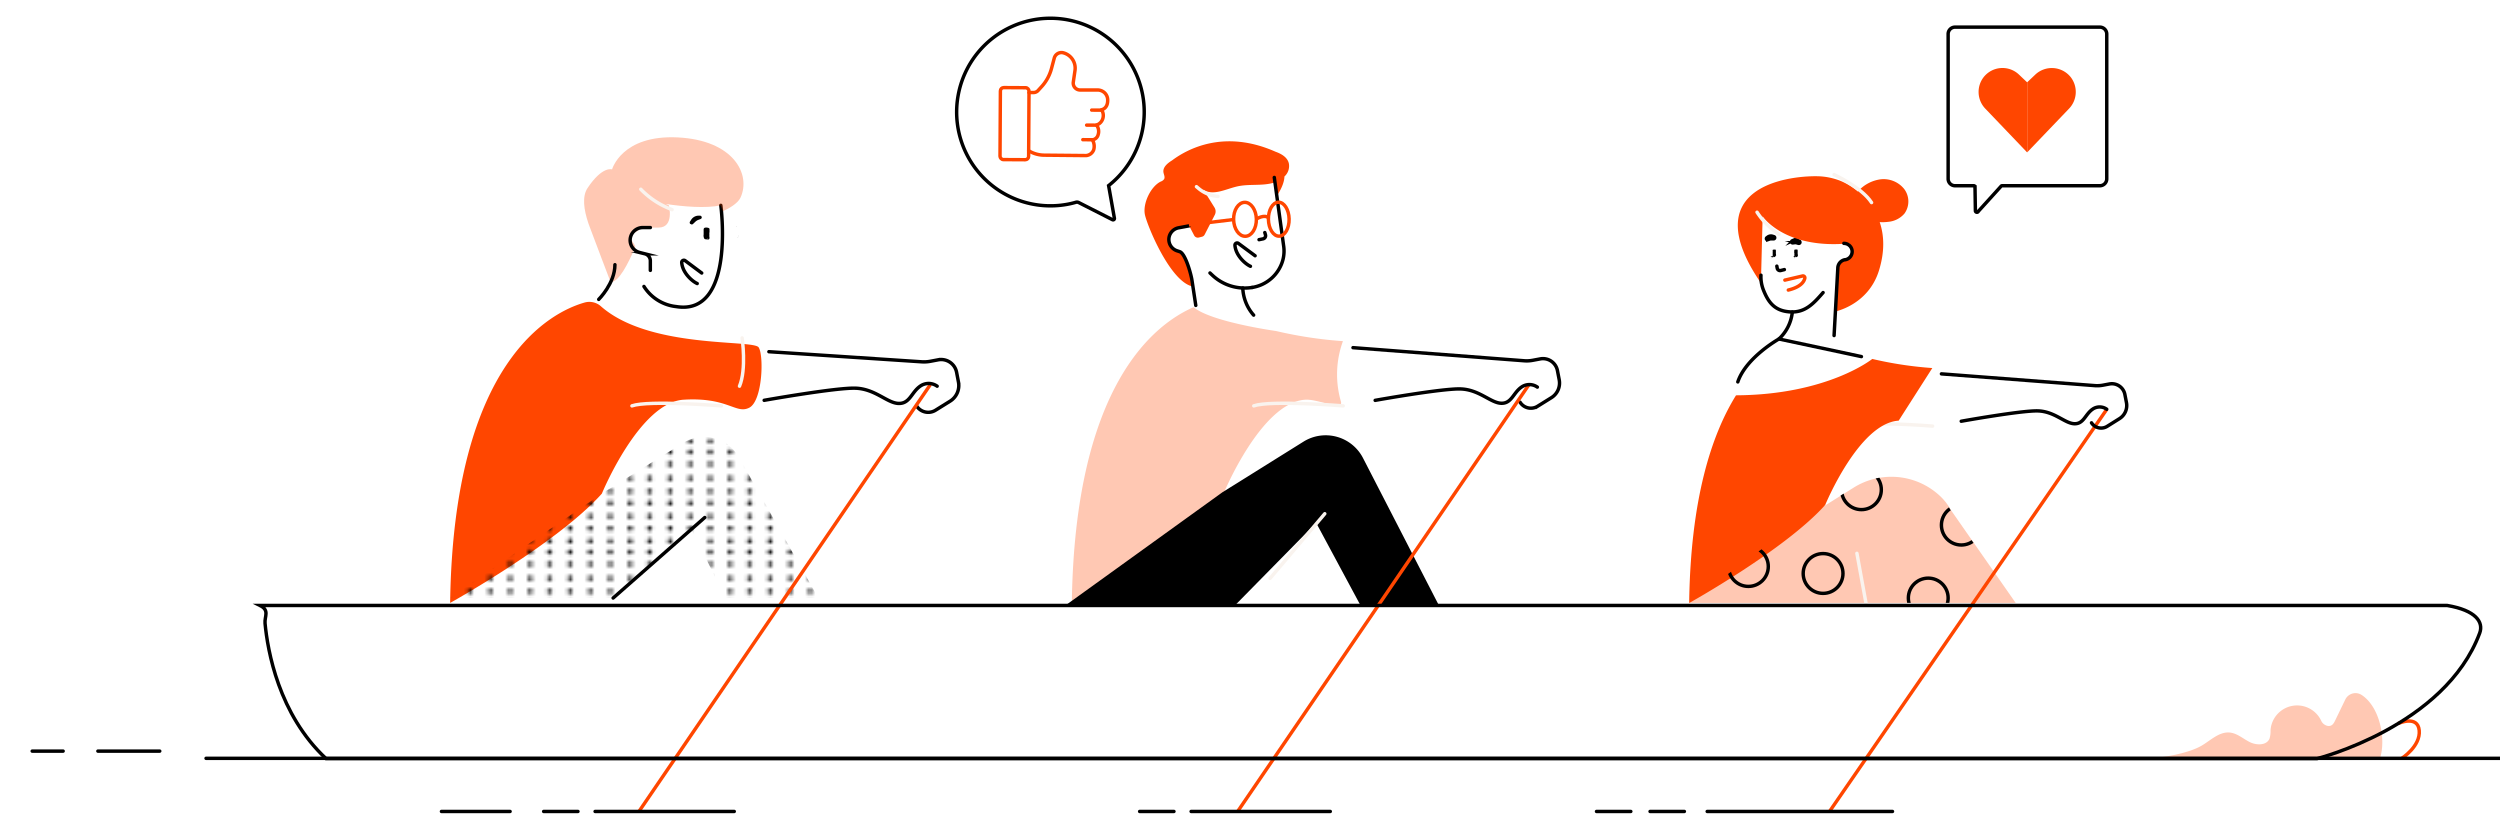 <svg xmlns="http://www.w3.org/2000/svg" xmlns:xlink="http://www.w3.org/1999/xlink" id="Layer_1" data-name="Layer 1" viewBox="0 0 725.05 239.72"><style>    .cls-1,.cls-3,.cls-4,.cls-7,.cls-9 {    fill: none;}.cls-2,.cls-6 {    fill: #ff4600;}.cls-3,.cls-9 {    stroke: #ff4600;}.cls-3,.cls-4,.cls-7,.cls-8 {    stroke-linecap: round;}.cls-3,.cls-7 {    stroke-linejoin: round;}.cls-10,.cls-4,.cls-8 {    stroke: #000;}.cls-10,.cls-4,.cls-8,.cls-9 {    stroke-miterlimit: 10;}.cls-5 {    fill: url(#_10_dpi_10_);}.cls-6 {    opacity: 0.3;}.cls-7 {    stroke: #f9f3ee;}.cls-11 {    clip-path: url(#clip-path);}</style><defs><pattern id="_10_dpi_10_" data-name="10 dpi 10%" width="28.8" height="28.8" patternTransform="translate(68.96 -131.4)" patternUnits="userSpaceOnUse" viewBox="0 0 28.8 28.8"><rect class="cls-1" width="28.8" height="28.8"></rect><path d="M9.36,28a.72.72,0,1,0-.72-.72A.72.72,0,0,0,9.36,28Z"></path><path d="M9.36,13.64a.72.72,0,1,0-.72-.72A.72.72,0,0,0,9.36,13.64Z"></path><path d="M3.43,20.84a.72.72,0,1,0-.72-.72A.72.72,0,0,0,3.43,20.84Z"></path><path d="M15.22,20.84a.72.72,0,1,0-.72-.72A.72.72,0,0,0,15.22,20.84Z"></path><path d="M3.43,5.72A.72.72,0,1,0,2.71,5,.72.72,0,0,0,3.43,5.72Z"></path><path d="M9.36,5.72A.72.72,0,1,0,8.64,5,.72.72,0,0,0,9.36,5.72Z"></path><path d="M9.36,20.84a.72.72,0,1,0-.72-.72A.72.72,0,0,0,9.36,20.84Z"></path><path d="M15.22,13.64a.72.72,0,1,0-.72-.72A.72.72,0,0,0,15.22,13.64Z"></path><path d="M3.43,13.64a.72.72,0,1,0-.72-.72A.72.72,0,0,0,3.43,13.64Z"></path><path d="M3.43,28a.72.72,0,1,0-.72-.72A.72.72,0,0,0,3.43,28Z"></path><path d="M15.22,28a.72.72,0,1,0-.72-.72A.72.72,0,0,0,15.22,28Z"></path><path d="M26.8,5.72A.72.72,0,1,0,26.08,5,.72.72,0,0,0,26.8,5.72Z"></path><path d="M26.8,13.64a.72.72,0,1,0-.72-.72A.72.72,0,0,0,26.8,13.64Z"></path><path d="M26.8,20.84a.72.72,0,1,0-.72-.72A.72.72,0,0,0,26.8,20.84Z"></path><path d="M26.8,28a.72.72,0,1,0-.72-.72A.72.72,0,0,0,26.8,28Z"></path><path d="M15.22,5.72A.72.72,0,1,0,14.5,5,.72.72,0,0,0,15.22,5.72Z"></path><circle cx="21.03" cy="27.32" r="0.72"></circle><path d="M21,13.64a.72.72,0,0,0,0-1.44.72.72,0,0,0,0,1.44Z"></path><path d="M9.36,9.83a.72.72,0,1,0-.72-.72A.72.72,0,0,0,9.36,9.83Z"></path><path d="M15.22,9.83a.72.72,0,1,0-.72-.72A.72.72,0,0,0,15.22,9.83Z"></path><path d="M3.43,9.83a.72.72,0,1,0-.72-.72A.72.72,0,0,0,3.43,9.83Z"></path><path d="M26.8,9.83a.72.72,0,1,0-.72-.72A.72.72,0,0,0,26.8,9.83Z"></path><path d="M21,9.83a.72.72,0,0,0,0-1.44.72.72,0,0,0,0,1.44Z"></path><path d="M9.36,17a.72.72,0,1,0-.72-.72A.72.72,0,0,0,9.36,17Z"></path><path d="M15.22,17a.72.72,0,1,0-.72-.72A.72.72,0,0,0,15.22,17Z"></path><path d="M3.43,17a.72.72,0,1,0-.72-.72A.72.72,0,0,0,3.43,17Z"></path><path d="M26.8,17a.72.72,0,1,0-.72-.72A.72.72,0,0,0,26.8,17Z"></path><path d="M21,17a.72.72,0,1,0-.71-.72A.72.72,0,0,0,21,17Z"></path><path d="M21,20.84a.72.72,0,0,0,0-1.44.72.72,0,0,0,0,1.44Z"></path><path d="M3.43,24.38a.72.72,0,1,0-.72-.72A.72.72,0,0,0,3.43,24.38Z"></path><path d="M15.22,24.38a.72.72,0,1,0-.72-.72A.72.72,0,0,0,15.22,24.38Z"></path><path d="M9.36,24.38a.72.72,0,1,0-.72-.72A.72.72,0,0,0,9.36,24.38Z"></path><path d="M26.8,24.38a.72.72,0,1,0-.72-.72A.72.72,0,0,0,26.8,24.38Z"></path><path d="M21,24.38a.72.72,0,1,0-.72-.72A.72.72,0,0,0,21,24.38Z"></path><path d="M21,5.72A.72.72,0,1,0,20.32,5,.72.72,0,0,0,21,5.72Z"></path><path d="M3.43,2.2a.72.72,0,1,0-.72-.72A.72.72,0,0,0,3.43,2.2Z"></path><path d="M9.36,2.2a.72.72,0,1,0-.72-.72A.72.72,0,0,0,9.36,2.2Z"></path><path d="M26.8,2.2a.72.72,0,1,0-.72-.72A.72.72,0,0,0,26.8,2.2Z"></path><path d="M15.22,2.2a.72.72,0,1,0-.72-.72A.72.72,0,0,0,15.22,2.2Z"></path><path d="M21,2.2a.72.72,0,1,0-.71-.72A.72.72,0,0,0,21,2.2Z"></path></pattern><clipPath id="clip-path"><path class="cls-1" d="M532.26,174.84H489.82L522,151.09l15.38-9.61a20.62,20.62,0,0,1,25,2.2,15.8,15.8,0,0,1,3.28,4.17l18.84,27H565.09">                                    </path></clipPath></defs><path class="cls-2" d="M575.28,22.4h0a7,7,0,0,0,.46,9.07L587.9,44.19l0-20.32-2.37-2.25A6.94,6.94,0,0,0,575.28,22.4Z">                            </path><path class="cls-2" d="M600.57,22.4a7,7,0,0,0-10.28-.78l-2.37,2.25,0,20.32L600.1,31.47A7,7,0,0,0,600.57,22.4Z">                            </path><path class="cls-3" d="M298.43,26.84h1.31a1.79,1.79,0,0,0,1.3-.56l.91-1a12.62,12.62,0,0,0,3-5.4l.8-3a2.16,2.16,0,0,1,2.52-1.59h0a4.6,4.6,0,0,1,3.49,5.21l-.48,3.3a2,2,0,0,0,1.88,2.3l5.16,0a3,3,0,0,1,2.13.9,2.91,2.91,0,0,1,.8,2.12c0,2.44-1.79,2.71-1.79,2.71a2.94,2.94,0,0,1,.42,2.41A2.84,2.84,0,0,1,318,36.27,3,3,0,0,1,318.5,39a2,2,0,0,1-1.69,1.56,3.6,3.6,0,0,1,.39,2.86,2.58,2.58,0,0,1-2.19,1.7L302.8,45a8.69,8.69,0,0,1-4.47-1.29h0">                            </path><rect class="cls-3" x="290.08" y="25.43" width="8.3" height="20.88" rx="0.97" transform="translate(0.21 -1.7) rotate(0.33)"></rect><line class="cls-3" x1="319.48" y1="31.95" x2="316.61" y2="31.93"></line><line class="cls-3" x1="318.02" y1="36.3" x2="315.15" y2="36.29"></line><line class="cls-3" x1="316.9" y1="40.53" x2="314.04" y2="40.51"></line><line class="cls-4" x1="46.33" y1="217.84" x2="28.39" y2="217.84"></line><line class="cls-4" x1="18.31" y1="217.84" x2="9.34" y2="217.84"></line><path class="cls-2" d="M169.55,87.74c-9.46,2.69-38.05,16.63-39,87.12,0,0,31.14-17.3,44-31.7,0,0,10.89-26.46,23.74-27.24s15.13,4.28,19,2.33,4.29-15.17,2.73-17.51-31.61.53-45.72-11.89A5.05,5.05,0,0,0,169.55,87.74Z">                            </path><path class="cls-5" d="M174.5,143.16,198,128.52a11.67,11.67,0,0,1,16.57,4.56l22.76,40.36H210.47l-10-20-22.69,20h-47.3Z">                            </path><path class="cls-6" d="M346.17,89.09c5.06,4.29,23.91,6.91,23.91,6.91h0a122.14,122.14,0,0,0,19.4,2.94,28.21,28.21,0,0,0-.6,17.46c.88,3-6.58-.71-10.29-.48-12.84.78-23.74,27.24-23.74,27.24-12.84,14.4-44,31.7-44,31.7C311.73,112.07,334.52,94.15,346.17,89.09Z">                            </path><path class="cls-7" d="M209.2,117.71s-21.15-1.7-25.92,0"></path><path class="cls-7" d="M215.23,98s1.32,9.06-.76,14"></path><path class="cls-4" d="M223,102l44.28,2.93a9.92,9.92,0,0,0,2.55-.15l2.28-.43a4.56,4.56,0,0,1,5.32,3.62l.54,2.82a5.35,5.35,0,0,1-2.41,5.55L271.28,119a4,4,0,0,1-5.43-1.24h0">                            </path><path class="cls-8" d="M354.84,143.16l23.45-14.64a11.67,11.67,0,0,1,16.57,4.56l21.52,41.78H394.76L381.83,150.8l-23.66,24.06H310.86Z">                            </path><path class="cls-7" d="M389.55,117.71s-21.16-1.7-25.93,0"></path><path class="cls-4" d="M392.4,100.83l49.77,3.81a9.48,9.48,0,0,0,2.38-.15l2.14-.4a4.27,4.27,0,0,1,5,3.4l.51,2.64a5,5,0,0,1-2.26,5.2l-4,2.49a3.69,3.69,0,0,1-5.08-1.16h0">                            </path><line class="cls-7" x1="384.21" y1="148.99" x2="368.34" y2="167.74"></line><path class="cls-6" d="M532.33,174.86H489.89l32.2-23.75,15.38-9.61a20.62,20.62,0,0,1,25,2.19,16.12,16.12,0,0,1,3.28,4.17l18.84,27h-19.4">                            </path><path class="cls-7" d="M560.49,123.58s-19-1.53-23.26,0"></path><path class="cls-2" d="M550.65,122c-11.53.7-21.3,24.44-21.3,24.44-11.53,12.92-39.46,28.45-39.46,28.45.41-30.14,6.46-48.75,13.59-60.24C530,114.5,542.9,104.18,543,104.1h0a109.37,109.37,0,0,0,17.41,2.64Z">                            </path><line class="cls-7" x1="538.54" y1="160.48" x2="541.16" y2="174.86"></line><line class="cls-9" x1="611.02" y1="118.69" x2="530.6" y2="235.34"></line><line class="cls-9" x1="443.44" y1="111.54" x2="358.94" y2="235.34"></line><line class="cls-9" x1="269.82" y1="111.54" x2="185.31" y2="235.34"></line><path class="cls-4" d="M611,118.69a3.56,3.56,0,0,0-4.13,0c-2.17,1.52-2.56,4.33-5.32,4.2s-5.71-3.6-10.57-3.72-22.18,3-22.18,3">                            </path><path class="cls-4" d="M445.86,112.27a4,4,0,0,0-4.61,0c-2.41,1.68-2.85,4.82-5.92,4.68s-6.37-4-11.79-4.15-24.71,3.31-24.71,3.31">                            </path><path class="cls-4" d="M271.79,112a4.24,4.24,0,0,0-4.92,0c-2.57,1.8-3,5.14-6.32,5s-6.78-4.28-12.56-4.42-26.36,3.52-26.36,3.52">                            </path><path class="cls-4" d="M563.06,108.43l44.65,3.42a9,9,0,0,0,2.14-.13l1.92-.36a3.84,3.84,0,0,1,4.48,3l.46,2.38a4.49,4.49,0,0,1-2,4.66l-3.56,2.23a3.32,3.32,0,0,1-4.57-1h0">                            </path><path class="cls-9" d="M695.52,209.84s5.67-2.58,6.1,2-5.06,8.1-5.06,8.1"></path><line class="cls-4" x1="548.86" y1="235.34" x2="495.12" y2="235.34"></line><line class="cls-4" x1="385.81" y1="235.34" x2="345.45" y2="235.34"></line><line class="cls-4" x1="488.5" y1="235.34" x2="478.55" y2="235.34"></line><line class="cls-4" x1="340.47" y1="235.34" x2="330.52" y2="235.34"></line><line class="cls-4" x1="212.95" y1="235.34" x2="172.59" y2="235.34"></line><line class="cls-4" x1="167.62" y1="235.34" x2="157.67" y2="235.34"></line><line class="cls-4" x1="147.94" y1="235.34" x2="128.03" y2="235.34"></line><line class="cls-4" x1="472.97" y1="235.34" x2="463.02" y2="235.34"></line><path class="cls-6" d="M622.92,220c4.39-.24,11.83-1.52,15.62-3.76,2.63-1.55,5.09-4.08,8.14-3.79,2.15.21,3.88,1.82,5.82,2.78s4.86,1,5.7-1a7.22,7.22,0,0,0,.3-2.42,7.72,7.72,0,0,1,14.66-2.85,2.66,2.66,0,0,0,1.88,1.56c1.29.23,1.81-.74,2.23-1.62l2.9-6a3.3,3.3,0,0,1,1.65-1.6h0a3.25,3.25,0,0,1,3,.19c5.25,3.31,7.3,12.64,5.4,18.56">                            </path><path class="cls-4" d="M719.16,183.6c1.18-3.19-1.13-6.6-9.42-8H75.41c2.85,1.42,1.27,3.17,1.46,5.19.74,7.87,3.92,26.37,17.69,39.22H672S709.07,210.73,719.16,183.6Z">                            </path><line class="cls-4" x1="725.05" y1="219.93" x2="59.76" y2="219.93"></line><path class="cls-4" d="M209.05,59.56s4.31,32.13-12.91,29.36a12.65,12.65,0,0,1-9.38-5.84">                            </path><path class="cls-6" d="M170.4,54.54c4.33-6.5,7.11-5.41,7.11-5.41s2.78-10.06,19-9.28,21.37,10.68,18.25,17.47c-.77,1.67-3.42,3.22-5.14,3.93l-.59-1.69c-4.44.93-10.86.35-15.92-.4l.88.4S195.63,66,191,66h-5.45c-.09,1.22-2.37,1.54-2.7,2.72-.2.74,1.62,2.35,1.32,3.07-1.94,4.59-4.79,10.22-7.09,10,0,0-4.82-12.63-6.16-16.26,0-.06,0-.12-.07-.19-.13-.35-.21-.6-.25-.71h0C169.32,60.79,168.78,57,170.4,54.54Z">                            </path><path class="cls-7" d="M185.85,54.89a24.26,24.26,0,0,0,8.51,5.69l.55.23"></path><path class="cls-4" d="M188.61,66h-2.19a3.67,3.67,0,0,0-3.64,4.09h0a3.66,3.66,0,0,0,2.75,3.14l1.47.37a2.12,2.12,0,0,1,1.61,2v2.81">                            </path><path class="cls-4" d="M173.64,86.83s4.7-4.66,4.7-10.06"></path><path class="cls-4" d="M202.2,82.23c-1.59-.72-4.28-3.21-4.49-6.08a.63.63,0,0,1,1-.55l4.8,3.58"></path><path class="cls-4" d="M362.65,77.23c-1.59-.73-4.28-3.21-4.49-6.09a.63.63,0,0,1,1-.55L364,74.17"></path><path d="M200.94,65l.74-.7a2.54,2.54,0,0,1,.87-.54l.64-.24a.49.49,0,0,0,.33-.51h0a.51.51,0,0,0-.53-.46l-.53,0a2.55,2.55,0,0,0-2,1.18l-.36.56a.51.51,0,0,0,.14.68l.07,0A.5.5,0,0,0,200.94,65Z">                            </path><path d="M205.72,68.71l0-.08a.26.26,0,0,0,0-.15c0-.07,0-.14,0-.2a1.94,1.94,0,0,0,0-.48h0v-.19s0-.05,0-.07a.2.2,0,0,0,0,.07l0-.07s0-.07,0-.07h0a.23.23,0,0,0,.05-.23h0s0,0,0-.08a1.13,1.13,0,0,0,0-.26l0-.14s0-.12,0-.14h0a.69.69,0,0,0,0-.13v0l0-.08c0-.08,0-.2-.08-.13s0-.11-.1-.11a.21.21,0,0,0-.17-.08.41.41,0,0,1,.11.07l-.13-.07h0L205,66v0h-.05l0,0,.1,0a.4.4,0,0,0-.19,0v0h0l-.09,0h0s0,0,0,0h0l-.12,0h0s-.09,0-.1,0l-.06,0-.1.05-.1.08c0-.07-.11,0-.1.09l-.05.06a.83.83,0,0,0-.07.13h0a.44.44,0,0,1,0,.1v0a.16.16,0,0,1,0,.09v0h0s0,0,0,.08l0,0a.34.34,0,0,0,0,.11l0,0a.08.08,0,0,0,0,.07.06.06,0,0,1,0-.05h0a.39.39,0,0,0,0,.14h0c0,.06,0,.13,0,.19v.11a0,0,0,0,0,0,0v.1h0v0h0a0,0,0,0,1,0,0v.1h0v.25h0s0,0,0,0v.13h0V68a2.72,2.72,0,0,0,0,.86,1.34,1.34,0,0,1,.05-.35v.16h0s0,.07,0,.08,0,0,0,0v0h0c-.06,0,0,0,0,.06h0v0h0s0,0,0,0h0a0,0,0,0,0,0,0l0,.06s0-.06,0-.08,0,0,0,.08h0l0,.07a.08.08,0,0,0,0,0h0l0,0,.07.09,0,0h0l0,.07h0a.71.71,0,0,0,.41.32v-.07h0v0a.52.52,0,0,0,.31.08v0h0c0,.11,0,0,.06,0h0v0a0,0,0,0,1,0,0s0,0-.05,0v0h0v0h0v0h.1s0,0,0,0h0l0,0h0a1.23,1.23,0,0,0,0-.2h0l.21,0h0a.35.35,0,0,0,.11.14s-.06,0-.05,0a.11.11,0,0,0,0,0l-.06,0a.31.31,0,0,0,0-.17c0,.07-.09.1-.15.14l.07.06a.36.36,0,0,0-.06.11h0s0,0,.06,0h-.11s0,0,0,0,.13,0,.22,0,.13-.06-.07,0h0a.34.34,0,0,0,.14,0l.1,0-.08,0v0s.07,0,.08,0h0s0,0,0,0,0,0,0,0h0s0,0,0,0h0a.1.1,0,0,0,0,0h0a.11.11,0,0,0,0-.08.31.31,0,0,0,.11-.08l.07,0h0c.06,0,.16-.12.14-.21h0l0,0h0s0,0,0,0l0-.06a.16.16,0,0,0-.05.1l0,0a1,1,0,0,0,.12-.17c0,.06-.11.11-.17.15l-.06,0,0,0h0l0,0s0,0,0,0l0,0s0,0,0,0h.07s0,0,0,0l.08-.06a1.44,1.44,0,0,1,0,.24,1.33,1.33,0,0,0,0-.24C205.77,68.7,205.79,68.68,205.72,68.71Zm-.51.49.08-.06h0s0,.15-.06.1S205.24,69.22,205.21,69.2Zm.2-.1a.16.16,0,0,1-.12,0h0s.08,0,.1-.09A.14.14,0,0,1,205.41,69.1Zm-.56.28v0h0S204.86,69.36,204.85,69.38Zm.57-.69v0s.05,0,.05,0Z">                            </path><path d="M205.66,68.86s0-.07,0-.07l-.11.17S205.66,68.92,205.66,68.86Z"></path><path d="M205.33,69.43a1,1,0,0,0,.17-.1.16.16,0,0,1-.13,0S205.33,69.41,205.33,69.43Z">                            </path><path d="M205.32,69.52l.06,0Z"></path><path d="M205,66a.49.49,0,0,1,.17.06C205.14,65.94,205.05,66,205,66Z"></path><path d="M204.85,69.68a0,0,0,0,0,0,0S204.86,69.67,204.85,69.68Z"></path><path d="M214.26,68.43s.05-.07,0-.07l-.11.16S214.27,68.49,214.26,68.43Z"></path><path d="M213.94,69l.17-.1a.18.18,0,0,1-.13,0S213.94,69,213.94,69Z"></path><path d="M213.92,69.09l.07,0Z"></path><path d="M213.59,65.56l.16.07C213.74,65.51,213.66,65.53,213.59,65.56Z"></path><path d="M213.45,69.25h0A0,0,0,0,0,213.45,69.25Z"></path><path class="cls-4" d="M515.32,77.19l.11.6a.84.84,0,0,0,1,.67l1.07-.27"></path><path class="cls-3" d="M518.65,84.12c1.29-.31,4.24-1.2,4.78-3.4a.55.55,0,0,0-.65-.68l-5.13,1.2"></path><path d="M520.14,74.39a1,1,0,0,0,0,.18,1,1,0,0,1,0-.18l.07,0,0,0h.06s0,0,0,0l0,0s0,0,0,0l0,0h0s0,0,0,0l-.05,0a.4.4,0,0,1-.14-.11.64.64,0,0,0,.1.13h0a.16.16,0,0,0,0-.07l0,0s0,0,0,0h0s0,0,0,0h0c0,.07.06.14.11.15h0l0,0a.17.17,0,0,0,.08.06.13.13,0,0,0,0,.06h0l0,0h0s0,0,0,0h0s0,0,0,0,0,0,0,0h0l.07,0v0h-.06l.08,0a.19.19,0,0,0,.1,0h0c-.15,0-.12,0,0,0s.18,0,.17,0v0h-.09s0,0,0,0h0a.15.15,0,0,0,0-.09l.06,0a.26.26,0,0,1-.13-.1.37.37,0,0,0,0,.13l0,0s0,0,0,0h0a.38.38,0,0,0,.08-.11h0a.42.42,0,0,0,.16,0h0a.75.75,0,0,0,0,.15h0a.05.05,0,0,1,0,0h0s0,0,0,0h.08v0h0v0h0v0s0,0,0,0,0,0,0,0h0s0,.08,0,0h0v0a.38.38,0,0,0,.23-.08h0v0a.56.56,0,0,0,.3-.26h0s0,0,0,0h0l0,0a.18.18,0,0,1,0-.07l0,0h0l0,0a.17.17,0,0,1,0,0h0a.13.13,0,0,1,0-.06s0,0,0,.06l0,0h0s0,0,0,0h0s0,0,0,0h0s0,0,0,0,0,0,0-.07h0v-.12a1.09,1.09,0,0,1,0,.26,2.39,2.39,0,0,0-.06-.66v.06h0v-.1s0,0,0,0h0v-.19h0v-.1h0v0s0,0,0,0v-.07h0v-.08a.27.27,0,0,0,0-.15h0a.2.2,0,0,0,0-.1h0s0,0,0,0,0,0,0,0a0,0,0,0,0,0,0v-.09l0,0v-.06h0a.26.26,0,0,1,0-.08h0a.29.29,0,0,1,0-.09h0a.61.61,0,0,0-.07-.1l0,0c0-.08-.06-.13-.08-.07l-.08,0-.08,0h0c0-.05-.05-.05-.09,0h0l-.09,0h0s0,0,0,0h-.07v0l-.15,0s0,0,.08,0l0,0h0v0l-.09,0h0l-.11.07.09-.06a.16.16,0,0,0-.13.06s-.08,0-.07.09-.07.05-.06.11l0,.06h0l0,.1h0s0,.07,0,.11V73a1.23,1.23,0,0,0,0,.19.25.25,0,0,1,0,.07h0a.18.18,0,0,0,.05.18h0s0,0,0,0v.06a.14.14,0,0,0,0-.06.11.11,0,0,0,0,0v.15h0a1.45,1.45,0,0,0,0,.36v.15a.17.17,0,0,0,0,.12v.06C520.08,74.36,520.1,74.37,520.14,74.39Zm.39.37s0-.08,0-.07h0s0,0,.06,0S520.52,74.76,520.53,74.76Zm-.13-.15a.27.27,0,0,0,.08.07h0a.15.15,0,0,1-.1,0A.11.11,0,0,1,520.4,74.61Zm.41.21h0v0Zm-.48-.47,0,0v0Z">                            </path><path d="M520.19,74.49s0-.06,0-.06l.08.13S520.19,74.54,520.19,74.49Z"></path><path d="M520.46,74.91l-.13-.07a.13.13,0,0,0,.1,0S520.46,74.89,520.46,74.91Z"></path><path d="M520.48,75l-.05,0Z"></path><path d="M520.6,72.27a.23.23,0,0,0-.12.06C520.48,72.23,520.54,72.24,520.6,72.27Z"></path><path d="M520.85,75.09h0S520.84,75.08,520.85,75.09Z"></path><path d="M513.53,74.39a1,1,0,0,0,0,.18,1,1,0,0,1,0-.18l.07,0,0,0h.06s0,0,0,0l0,0s0,0,0,0l0,0h0v0l0,0a.4.4,0,0,1-.14-.11s.07.09.09.13h0a.16.16,0,0,0,0-.07l0,0s0,0,0,0h0s0,0,0,0h0a.17.17,0,0,0,.11.15h0l.06,0a.17.17,0,0,0,.08.06v.06h0l0,0h0s0,0,0,0h0s0,0,0,0h0l.07,0v0h0l.08,0a.15.15,0,0,0,.1,0h0c-.15,0-.12,0,0,0s.18,0,.17,0v0h-.09s0,0,0,0h0a.24.24,0,0,0,0-.09l.06,0a.22.22,0,0,1-.13-.1.23.23,0,0,0,0,.13l0,0,0,0h0a.37.37,0,0,0,.09-.11h0a.42.42,0,0,0,.16,0h0a.75.75,0,0,0,0,.15h0a.05.05,0,0,1,0,0h0s0,0,0,0h.08v0h0v0h0v0s0,0,0,0l0,0h0s0,.08,0,0h0v0a.4.4,0,0,0,.23-.08h0v0a.59.59,0,0,0,.3-.26h0s0,0,0,0h0v0l.06-.07,0,0h0l0,0,0,0h0a.13.13,0,0,0,0-.06.06.06,0,0,0,0,.06l0,0h0s0,0,0,0h0s0,0,0,0h0s0,0,0,0,0,0,0-.07h0v-.12a.76.76,0,0,1,.06.26,2.39,2.39,0,0,0-.06-.66v.06h0v-.1s0,0,0,0h0v-.19h0v-.08s0,0,0,0h0v0h0v-.07h0v-.08a.27.27,0,0,0,0-.15h0a.2.2,0,0,0,0-.1h0s0,0,0,0a.08.08,0,0,0,0,0,0,0,0,0,0,0,0,.31.31,0,0,0,0-.09s0,0,0,0a.13.13,0,0,0,0-.06h0a.26.26,0,0,1,0-.08h0a.15.15,0,0,1,0-.09h0a.61.61,0,0,0-.07-.1l0,0c0-.08,0-.13-.07-.07l-.09,0-.08,0h0c0-.05,0-.05-.08,0h0l-.1,0h0s0,0,0,0h-.07v0l-.15,0a.32.32,0,0,0,.09,0l0,0h0v0l-.08,0h0l-.1.07.09-.06a.15.15,0,0,0-.13.06.09.09,0,0,0-.08.09c-.06,0-.06.05,0,.11l0,.06h0l0,.1h0s0,.07,0,.11V73a1.23,1.23,0,0,0,0,.19.64.64,0,0,0,0,.07h0a.2.2,0,0,0,0,.18h0s0,0,0,0v.06s0,0,0-.06,0,0,0,0v.15h0a2.17,2.17,0,0,0,0,.36.76.76,0,0,1,0,.15.17.17,0,0,0,0,.12v.06C513.48,74.36,513.5,74.37,513.53,74.39Zm.4.37s0-.08,0-.07h0l.07,0S513.91,74.76,513.93,74.76Zm-.13-.15a.27.27,0,0,0,.08.07h0a.14.14,0,0,1-.09,0A.11.11,0,0,1,513.8,74.61Zm.41.21h0v0Zm-.48-.47,0,0v0Z">                            </path><path d="M513.59,74.49s0-.06,0-.06l.08.13S513.59,74.54,513.59,74.49Z"></path><path d="M513.86,74.91l-.13-.07a.13.13,0,0,0,.1,0S513.86,74.89,513.86,74.91Z"></path><path d="M513.88,75l-.06,0Z"></path><path d="M514,72.27a.34.34,0,0,0-.12.06C513.88,72.23,513.94,72.24,514,72.27Z"></path><path d="M514.24,75.09h0S514.23,75.08,514.24,75.09Z"></path><path class="cls-10" d="M521.6,70.57l-.6-.18a1.68,1.68,0,0,0-.63,0l-.42.05a.32.32,0,0,1-.33-.19h0a.32.32,0,0,1,.16-.4l.3-.13a1.57,1.57,0,0,1,1.43.07l.35.21a.3.3,0,0,1,.12.41l0,0A.32.32,0,0,1,521.6,70.57Z">                            </path><path class="cls-10" d="M514.36,69.26l-.63,0a1.47,1.47,0,0,0-.62.1l-.4.14a.3.3,0,0,1-.36-.12h0a.31.31,0,0,1,.07-.42l.27-.2a1.54,1.54,0,0,1,1.41-.23l.39.12a.31.31,0,0,1,.2.37v0A.31.31,0,0,1,514.36,69.26Z">                            </path><path class="cls-2" d="M526.9,51.11A19.1,19.1,0,0,1,534,52.55a19.81,19.81,0,0,1,4.82,3A10.62,10.62,0,0,1,545.46,52a7.65,7.65,0,0,1,6.79,2.81,6,6,0,0,1,.07,7.14,7,7,0,0,1-4.63,2.38,13.47,13.47,0,0,1-2.54.09c1.28,3.77,1.52,8.42-.2,14-3.14,10.21-13,12-13,12L533,77.79s.65-2.46,2.79-2.66.54-4.55.54-4.55c-18.75,1.79-25.13-7.83-25.13-7.83l-.5,19.33C491.76,54.48,518.06,51,526.9,51.11Z">                            </path><path class="cls-4" d="M510.71,79.82a10.45,10.45,0,0,0,.61,4c1.53,4,3.45,6.39,7.93,6.64h0c4.27.23,6.68-2.37,9.48-5.61">                            </path><path class="cls-4" d="M519.83,90.53a.68.68,0,0,0-.05.24,12.39,12.39,0,0,1-3.86,7.54s-9.53,5.35-11.92,12.45">                            </path><path class="cls-7" d="M531.92,50.64s8,3.68,10.87,8.11"></path><path class="cls-7" d="M509.58,61.55a22.2,22.2,0,0,0,6.34,6.39"></path><path class="cls-4" d="M534.76,70.58a2.4,2.4,0,0,1,2.4,2.39h0a2.4,2.4,0,0,1-2,2.36l-.14,0A2.53,2.53,0,0,0,533,77.79l-1.08,19.52">                            </path><line class="cls-4" x1="515.92" y1="98.31" x2="539.85" y2="103.42"></line><g class="cls-11"><circle class="cls-4" cx="568.82" cy="152.29" r="5.77"></circle><circle class="cls-4" cx="559.23" cy="173.44" r="5.77"></circle><circle class="cls-4" cx="539.85" cy="142.03" r="5.77"></circle><circle class="cls-4" cx="528.73" cy="166.32" r="5.77"></circle><circle class="cls-4" cx="507.07" cy="164.3" r="5.77"></circle></g><line class="cls-4" x1="204.39" y1="150.09" x2="177.82" y2="173.44"></line><path class="cls-2" d="M369.92,44c-15-6.65-25.7-.7-30,2.52-1.3.8-2.71,1.95-2.5,3.44.1.67.53,1.39.19,2a2.06,2.06,0,0,1-1,.71c-2.93,1.45-5.23,6.41-4.56,9.6S339.45,81.92,346,83.1l-2.25-8.16-1.58-2-2-.56-1-2.08.23-2.4L341,66.48l3.87-1,1.46,2.8a1.19,1.19,0,0,0,1.34.61l.92-.23a1.17,1.17,0,0,0,.78-.61l2.95-5.75a2.15,2.15,0,0,0-.09-2.11L349,55c2.76,1.9,6.46-.16,9.77-.92,3.49-.81,7.29-.07,10.67-1.1l.7,4.06s2.32-3.14,2.37-5.85a4.1,4.1,0,0,0,1.29-3.76C373.41,45.65,371.72,44.65,369.92,44Z">                            </path><path class="cls-7" d="M347,54.14l.62.52a9.85,9.85,0,0,0,5.63,2.3h0"></path><path class="cls-4" d="M344.86,65.5l-3.05.57a3.45,3.45,0,0,0-2.7,4.28h0a3.45,3.45,0,0,0,2.27,2.39l.76.25c1.66.53,3.29,6.55,3.55,8.27l1.11,7.31">                            </path><path class="cls-4" d="M363.13,83.37a11,11,0,0,0,8.95-8.06,10.05,10.05,0,0,0,.2-4l-2.71-19.84"></path><path class="cls-4" d="M350.92,79.17l.67.63a13.66,13.66,0,0,0,11.54,3.57"></path><path class="cls-4" d="M366.82,67.45l.19.65a.93.93,0,0,1-.66,1.16l-1.2.25"></path><ellipse class="cls-9" cx="361.07" cy="63.6" rx="3.3" ry="4.92" transform="translate(-1.31 7.96) rotate(-1.26)"></ellipse><ellipse class="cls-9" cx="370.9" cy="62.82" rx="3" ry="4.92" transform="matrix(1, -0.02, 0.02, 1, -1.29, 8.17)"></ellipse><path class="cls-9" d="M364.37,63.53s2.39-1.53,3.54-.3"></path><line class="cls-9" x1="357.76" y1="63.67" x2="344.81" y2="65.23"></line><path class="cls-4" d="M363.58,91.39a12.7,12.7,0,0,1-3.15-7.85"></path><path class="cls-4" d="M609,53.87H580.63a.34.34,0,0,0-.25.11l-6.61,7.29a.45.45,0,0,1-.87-.2l-.11-6.86a.34.34,0,0,0-.34-.34H567a2,2,0,0,1-2-2v-42a2,2,0,0,1,2-2h42a2,2,0,0,1,2,2v42A2,2,0,0,1,609,53.87Z">                            </path><path class="cls-4" d="M322.64,63.72a.39.39,0,0,0,.56-.42l-1.68-9.47h0a27.2,27.2,0,1,0-12.14,5.45,25.72,25.72,0,0,0,2.66-.62,1.14,1.14,0,0,1,.81.08Z">                            </path></svg>
